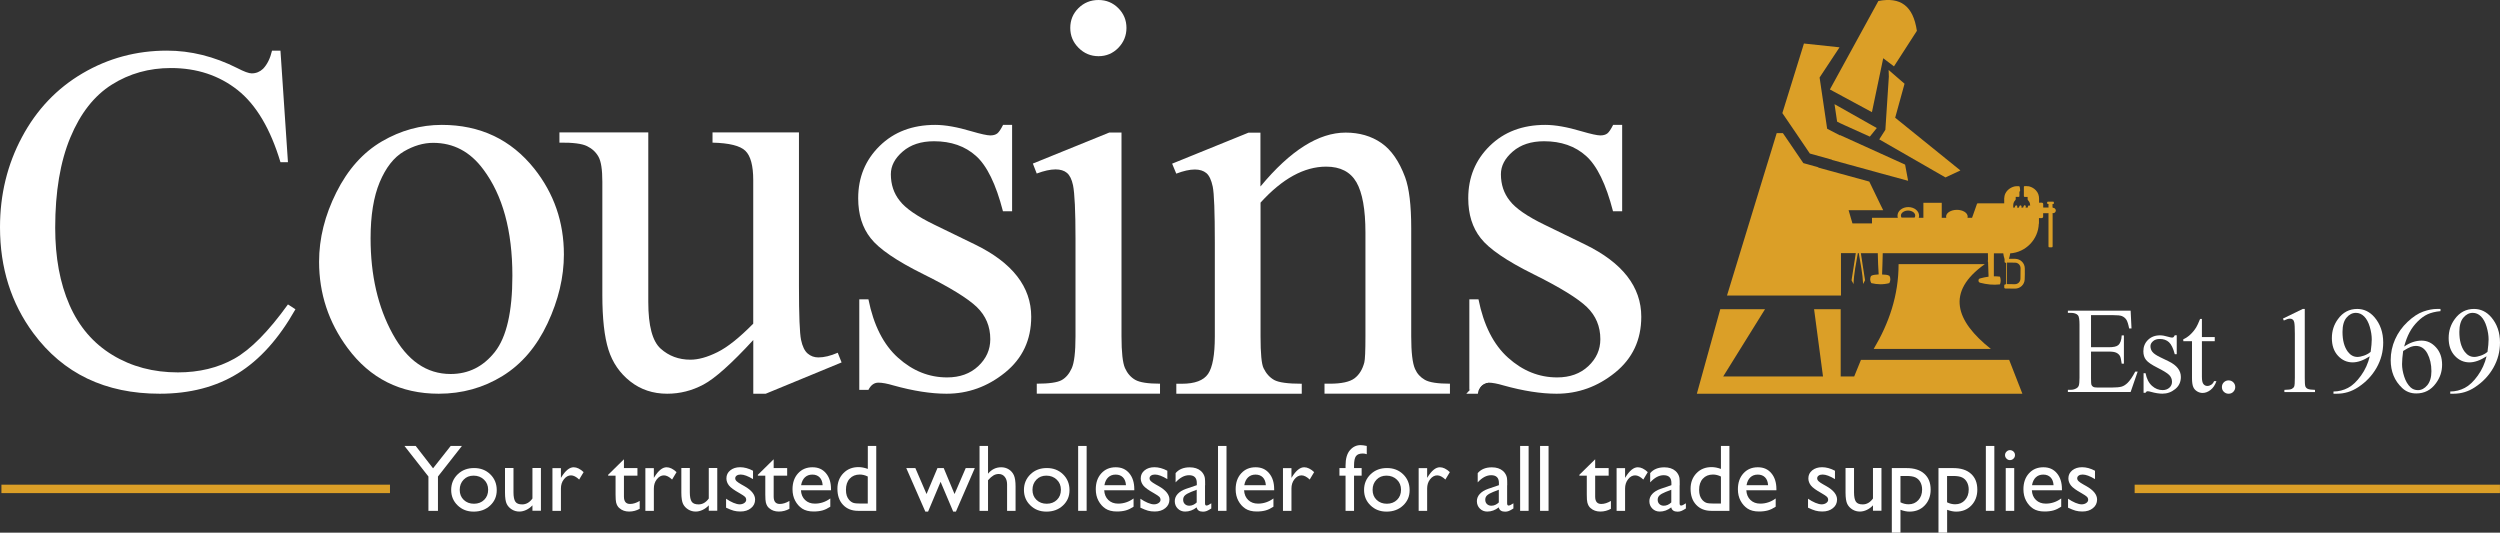 <?xml version="1.0" encoding="utf-8"?>
<svg xmlns="http://www.w3.org/2000/svg" id="Layer_1" viewBox="0 0 453.81 96.69">
  <rect x="0" y="0" width="453.81" height="96.69" fill="#333333" stroke="none"/>
  <defs>
    <style>
      .cls-1 {
        fill: #db9f27;
      }

      .cls-2 {
        fill: #fff;
      }
    </style>
  </defs>
  <g>
    <path class="cls-1" d="M339.8,20.36l2.05-9.79,1.95,1.48,4.16-6.45c-.67-4.55-2.98-6.19-6.99-5.42l-8.8,16.06,7.63,4.12h0Z"/>
    <polygon class="cls-1" points="341.13 25.3 353.15 32.21 355.86 30.94 344.02 21.37 345.72 15.2 342.83 12.7 342.87 13.91 342.24 23.56 341.13 25.3"/>
    <path class="cls-1" d="M372.68,37.67h-.12s.02-.05.02-.08v-.56h.08c.06,0,.1,0,.13-.04.04-.04.04-.1.04-.15v-.04s0-.1-.04-.15c-.03-.03-.07-.05-.13-.04h-.88c-.06,0-.1,0-.13.04-.04.04-.05.11-.05.16v.02c0,.06,0,.2.17.2h.08v.57s0,.05.02.07h-.9s-.05,0-.08,0v-.59c0-.19-.09-.29-.29-.29h-.36s-.07,0-.1.02v-.74c0-.59-.19-1.11-.58-1.52-.32-.34-.72-.58-1.19-.71-.02,0-.03,0-.05,0-.03,0-.06-.02-.09-.03-.02,0-.09-.02-.14.02-.03-.03-.08-.05-.13-.04h-.41c-.06,0-.1,0-.13.04-.04.04-.04.1-.04.13v1.6s0,.1.05.15c.04.04.09.04.13.04h.37s.09,0,.13,0v.39c0,.09.03.17.1.24.24.26.36.55.35.88v.13s-.07-.08-.13-.1c-.11-.03-.18.06-.21.09-.05.06-.06.13-.08.19,0,.02-.01.05-.02.07,0,.02-.02.05-.02.07-.03-.02-.07-.02-.12-.02h-.24v-.02s.02-.09.03-.14v-.02c.03-.12-.03-.21-.15-.24-.1-.03-.19.03-.23.14-.03.09-.06.19-.09.28-.02,0-.04,0-.06,0h-.27s0-.02.01-.03h0c.02-.06.03-.11.03-.17,0-.1-.05-.18-.16-.21-.1-.02-.19.03-.23.14-.03.1-.07.19-.1.29-.03,0-.06,0-.08-.02h-.25s0-.03.01-.04c.01-.04.02-.08.03-.13.02-.12-.04-.21-.14-.24-.1-.03-.19.02-.24.13-.04.09-.07.19-.1.28h-.25v-.45c0-.34.12-.63.36-.89.06-.07.09-.14.09-.23v-.38h.47c.17,0,.2-.03.2-.2v-.72q0-.06.03-.06c.06,0,.1-.06.1-.12s0-.12-.01-.18c-.01-.17-.02-.36-.07-.53-.03-.12-.11-.13-.15-.13h-.18c-.18,0-.37,0-.55.03-.25.05-.49.14-.71.26-.46.26-.81.61-1.02,1.05-.14.3-.18.61-.2.88v.4c0,.16.01.32,0,.47v.02h-4.69c-.19,0-.22,0-.29.2-.12.35-.25.71-.37,1.06l-.12.33c-.03.1-.07.19-.1.29-.08.22-.15.45-.24.67,0,.02-.01.05-.02.07h-.83c.02-.07.03-.15.03-.22,0-.68-.88-1.22-1.96-1.22s-1.96.55-1.96,1.22c0,.08.01.15.03.22h-.82v-2.72h-3.33v2.72h-.84c.04-.12.06-.24.06-.37,0-.87-.88-1.57-1.96-1.57s-1.96.7-1.96,1.57c0,.13.02.25.06.37h-4.69v1.02h-3.55l-.7-2.4h6.28l-.49-.99-2.03-4.2-7.26-1.99-2-.55.02-.05-2.03-.57-.7-.19-.41-.6-2.54-3.73-.76-1.11h-1.13l-.96,3.15-1.3,4.22-6.76,22.11h20.69v-7.7h2.69c-.25,1.62-.51,3.26-.77,4.93.13.24.24.46.36.69.06-1.91.46-3.76.78-5.62h.17c.31,1.86.7,3.7.79,5.6.12-.23.23-.46.35-.68-.29-1.64-.49-3.28-.76-4.91h3.07c.01,1.29.09,2.57.16,3.85-.51.08-.98.02-1.39.28-.21.43-.21.84.05,1.3,1.1.27,2.2.29,3.28,0,.23-.47.24-.89.02-1.32-.39-.23-.83-.21-1.34-.24.03-1.28.11-2.56.12-3.87h19.09c0,.39.01.79.02,1.18h-.02v.44s.02-.02.03-.02c.03.88.07,1.77.09,2.66-.53.07-1.05.18-1.58.33-.17.05-.25.19-.25.37,0,.2.1.35.29.4,1.19.31,2.39.45,3.61.3.17-.45.17-.91,0-1.4-.38-.05-.76-.07-1.13-.06h.02v-3.06c0-.37,0-.75.01-1.12h1.7c.04.32.1.64.21.95.05.14.03.28.03.43,0,.31,0,.32.3.36-.02,1.29-.03,2.59-.05,3.88-.28.03-.31.06-.31.33v.19c-.01.18.07.25.24.25.57,0,1.14.02,1.71.02.95,0,1.73-.73,1.76-1.68.03-.66.03-1.33.02-1.99-.01-.97-.78-1.72-1.75-1.74-.37,0-.74,0-1.13,0,.11-.33.18-.66.23-.99,2.82-.19,5.08-2.51,5.19-5.35.03-.03.03-.09.03-.18v-.89s.05.02.09.02h.39c.18,0,.28-.11.28-.29v-.6s.06,0,.09,0h.9s-.02.07-.02.1v5.86c0,.2.03.23.23.23h.32c.16,0,.2-.04.2-.21v-5.8c0-.09,0-.15-.01-.19.06,0,.11,0,.17,0,.24-.03.43-.25.42-.5-.01-.25-.23-.46-.48-.46l-.02-.03ZM347.53,39.5h-2.35c-.08-.11-.12-.24-.12-.37,0-.49.59-.91,1.3-.91s1.3.41,1.3.91c0,.13-.04.26-.12.37h0ZM365.78,47.68c.56,0,1,.45,1,1.01,0,.64,0,1.28-.02,1.91-.02.58-.46.99-1.03.99-.44,0-.88,0-1.31-.02-.05,0-.1.02-.14-.03.02-1.29.03-2.57.05-3.88.5,0,.98,0,1.46.02h0Z"/>
    <polygon class="cls-1" points="328.53 27.87 332.55 28.99 332.54 29.03 341.02 31.36 341.16 31.4 341.16 31.4 346.37 32.82 345.82 29.88 334 24.52 333.98 24.57 331.67 23.37 330.94 18.4 330.3 14.07 333.92 8.59 327.46 7.9 323.54 20.53 326 24.14 328.53 27.87"/>
    <polygon class="cls-1" points="333.48 22.08 333.99 22.34 334.81 22.72 339.42 24.8 340.68 23.24 333.01 18.91 333.48 22.08"/>
    <polygon class="cls-1" points="364.71 65.32 337.81 65.32 336.58 68.34 334.13 68.34 334.13 56.13 329.3 56.13 330.92 68.34 312.8 68.34 320.39 56.13 312.27 56.13 308.02 71.47 320.39 71.47 335.3 71.47 337.07 71.47 367.11 71.47 364.71 65.32"/>
    <path class="cls-1" d="M360.29,47.95h-15.65c0,5.64-1.72,10.69-4.52,15.39h21.27c-6.41-5.08-8.21-10.36-1.1-15.39Z"/>
  </g>
  <g>
    <path class="cls-2" d="M379.57,57.19v5.84h3.25c.84,0,1.41-.13,1.69-.38.38-.33.59-.92.63-1.77h.4v5.14h-.4c-.1-.72-.2-1.18-.31-1.38-.13-.25-.35-.45-.64-.6s-.76-.22-1.37-.22h-3.25v4.87c0,.65.03,1.05.09,1.19s.16.25.31.34.42.13.83.13h2.51c.84,0,1.44-.06,1.82-.17s.74-.35,1.09-.69c.45-.45.91-1.13,1.38-2.04h.44l-1.28,3.71h-11.39v-.4h.52c.35,0,.68-.08.99-.25.23-.12.39-.29.47-.52s.13-.71.13-1.43v-9.6c0-.94-.09-1.52-.28-1.73-.26-.29-.7-.44-1.31-.44h-.52v-.4h11.39l.16,3.24h-.43c-.15-.78-.32-1.31-.51-1.6s-.46-.51-.82-.66c-.29-.11-.8-.16-1.54-.16h-4.05v-.02Z"/>
    <path class="cls-2" d="M395.13,60.89v3.4h-.36c-.28-1.07-.63-1.79-1.06-2.18s-.98-.58-1.65-.58c-.51,0-.92.13-1.23.4s-.47.57-.47.89c0,.41.12.76.35,1.05.23.3.68.61,1.37.95l1.59.77c1.48.72,2.21,1.67,2.21,2.84,0,.91-.34,1.64-1.03,2.2s-1.46.83-2.31.83c-.61,0-1.31-.11-2.09-.33-.24-.07-.44-.11-.59-.11-.17,0-.3.09-.39.28h-.36v-3.56h.36c.2,1.02.59,1.78,1.17,2.3s1.22.77,1.93.77c.5,0,.91-.15,1.23-.44s.47-.65.47-1.06c0-.5-.18-.92-.53-1.26s-1.06-.77-2.11-1.3-1.74-1-2.07-1.42c-.33-.41-.49-.94-.49-1.57,0-.82.28-1.51.84-2.06s1.29-.83,2.19-.83c.39,0,.87.08,1.43.25.37.11.62.16.74.16s.21-.03.27-.08.14-.16.23-.34h.36v.03Z"/>
    <path class="cls-2" d="M399.7,57.9v3.28h2.33v.76h-2.33v6.47c0,.65.09,1.08.28,1.31s.42.34.71.34c.24,0,.47-.07.7-.22s.4-.37.52-.66h.43c-.25.71-.61,1.25-1.08,1.61s-.94.54-1.44.54c-.33,0-.66-.09-.98-.28s-.56-.45-.71-.8-.23-.88-.23-1.6v-6.71h-1.58v-.36c.4-.16.81-.43,1.23-.81s.79-.83,1.12-1.36c.17-.28.4-.78.7-1.52h.34-.01Z"/>
    <path class="cls-2" d="M404.54,69.05c.34,0,.63.12.86.35s.35.52.35.86-.12.62-.35.86-.52.35-.86.35-.62-.12-.86-.35-.35-.52-.35-.86.12-.63.35-.86.52-.35.86-.35Z"/>
    <path class="cls-2" d="M414.41,57.83l3.6-1.75h.36v12.48c0,.83.03,1.34.1,1.55s.21.36.43.47.66.17,1.33.19v.4h-5.56v-.4c.7-.01,1.15-.07,1.35-.18s.35-.25.43-.43.12-.71.12-1.6v-7.98c0-1.08-.04-1.77-.11-2.07-.05-.23-.14-.4-.28-.51s-.3-.16-.49-.16c-.27,0-.64.11-1.12.34l-.16-.34h0Z"/>
    <path class="cls-2" d="M423.58,71.47v-.4c.94-.01,1.82-.23,2.64-.66s1.6-1.17,2.36-2.23,1.29-2.23,1.59-3.5c-1.14.73-2.17,1.1-3.1,1.1-1.04,0-1.93-.4-2.67-1.2s-1.11-1.87-1.11-3.2.37-2.45,1.11-3.46c.89-1.23,2.06-1.84,3.5-1.84,1.21,0,2.25.5,3.12,1.5,1.06,1.24,1.59,2.78,1.59,4.6,0,1.64-.4,3.17-1.21,4.59s-1.93,2.6-3.37,3.54c-1.17.77-2.45,1.16-3.83,1.16,0,0-.62,0-.62,0ZM430.33,63.87c.13-.94.2-1.7.2-2.27,0-.7-.12-1.47-.36-2.28s-.58-1.44-1.02-1.88-.94-.65-1.5-.65c-.65,0-1.21.29-1.7.87s-.73,1.45-.73,2.59c0,1.53.32,2.73.97,3.6.47.62,1.05.94,1.74.94.33,0,.73-.08,1.19-.24s.86-.39,1.21-.68Z"/>
    <path class="cls-2" d="M443.01,56.08v.4c-.96.09-1.74.29-2.35.57s-1.21.72-1.8,1.31-1.08,1.24-1.47,1.97-.71,1.58-.98,2.58c1.05-.72,2.1-1.08,3.15-1.08s1.89.41,2.63,1.22,1.11,1.86,1.11,3.14-.37,2.36-1.12,3.38c-.9,1.24-2.09,1.85-3.57,1.85-1.01,0-1.87-.33-2.57-1-1.38-1.3-2.07-2.99-2.07-5.06,0-1.32.27-2.58.8-3.77s1.29-2.25,2.27-3.17,1.93-1.54,2.83-1.86,1.74-.48,2.52-.48h.63,0ZM436.23,63.71c-.13.98-.2,1.77-.2,2.38,0,.7.13,1.46.39,2.27s.64,1.47,1.15,1.95c.37.34.82.51,1.35.51.63,0,1.2-.3,1.69-.89s.75-1.45.75-2.55c0-1.24-.25-2.32-.74-3.23s-1.2-1.36-2.1-1.36c-.28,0-.57.06-.89.17s-.78.37-1.4.75h0Z"/>
    <path class="cls-2" d="M444.78,71.47v-.4c.94-.01,1.82-.23,2.64-.66s1.6-1.17,2.36-2.23,1.29-2.23,1.59-3.5c-1.14.73-2.17,1.1-3.1,1.1-1.04,0-1.93-.4-2.67-1.2s-1.11-1.87-1.11-3.2.37-2.45,1.11-3.46c.89-1.23,2.06-1.84,3.5-1.84,1.21,0,2.25.5,3.12,1.5,1.06,1.24,1.59,2.78,1.59,4.6,0,1.64-.4,3.17-1.21,4.59s-1.93,2.6-3.37,3.54c-1.17.77-2.45,1.16-3.83,1.16,0,0-.62,0-.62,0ZM451.54,63.87c.13-.94.2-1.7.2-2.27,0-.7-.12-1.47-.36-2.28s-.58-1.44-1.02-1.88-.94-.65-1.5-.65c-.65,0-1.21.29-1.7.87s-.73,1.45-.73,2.59c0,1.53.32,2.73.97,3.6.47.62,1.05.94,1.74.94.33,0,.73-.08,1.19-.24s.86-.39,1.21-.68Z"/>
  </g>
  <g>
    <path class="cls-2" d="M50.91,9.19l1.36,20.25h-1.36c-1.82-6.06-4.41-10.42-7.77-13.09-3.37-2.66-7.41-4-12.12-4-3.95,0-7.53,1-10.72,3.01s-5.7,5.2-7.53,9.6c-1.83,4.39-2.75,9.85-2.75,16.38,0,5.39.86,10.06,2.59,14.01,1.73,3.95,4.33,6.98,7.8,9.09,3.47,2.11,7.43,3.16,11.88,3.16,3.87,0,7.28-.83,10.23-2.48,2.96-1.65,6.21-4.94,9.75-9.86l1.36.88c-2.99,5.3-6.47,9.18-10.45,11.64s-8.71,3.69-14.19,3.69c-9.87,0-17.51-3.66-22.93-10.98C2.02,55.04,0,48.63,0,41.25c0-5.94,1.33-11.4,4-16.38,2.66-4.98,6.33-8.83,11-11.57s9.77-4.11,15.31-4.11c4.3,0,8.55,1.05,12.74,3.16,1.23.64,2.11.97,2.64.97.79,0,1.48-.28,2.06-.83.76-.79,1.3-1.89,1.63-3.29h1.54-.01Z"/>
    <path class="cls-2" d="M80.19,22.67c6.97,0,12.56,2.65,16.79,7.94,3.59,4.52,5.38,9.72,5.38,15.58,0,4.12-.99,8.29-2.97,12.51s-4.7,7.41-8.17,9.55c-3.47,2.14-7.33,3.22-11.58,3.22-6.94,0-12.45-2.76-16.54-8.29-3.45-4.66-5.18-9.88-5.18-15.68,0-4.22,1.05-8.42,3.14-12.59,2.09-4.17,4.85-7.25,8.27-9.25,3.42-1.99,7.04-2.99,10.86-2.99ZM78.63,25.93c-1.78,0-3.56.53-5.35,1.58-1.79,1.06-3.24,2.91-4.35,5.55-1.11,2.65-1.66,6.05-1.66,10.2,0,6.7,1.33,12.48,4,17.34,2.66,4.86,6.17,7.29,10.53,7.29,3.25,0,5.93-1.34,8.04-4.02,2.11-2.68,3.17-7.29,3.17-13.82,0-8.17-1.76-14.61-5.28-19.3-2.38-3.22-5.41-4.82-9.1-4.82Z"/>
    <path class="cls-2" d="M145.03,24.02v27.89c0,5.33.13,8.59.38,9.78s.65,2.02,1.21,2.49c.55.47,1.2.7,1.93.7,1.04,0,2.21-.28,3.52-.85l.7,1.76-13.77,5.68h-2.26v-9.75c-3.95,4.29-6.97,6.99-9.05,8.09-2.08,1.11-4.27,1.66-6.58,1.66-2.58,0-4.82-.75-6.71-2.24s-3.21-3.41-3.95-5.75c-.74-2.34-1.11-5.66-1.11-9.95v-20.56c0-2.18-.23-3.69-.7-4.52-.47-.84-1.16-1.48-2.09-1.93-.92-.45-2.59-.66-5-.63v-1.86h16.13v30.81c0,4.29.75,7.1,2.24,8.44,1.49,1.34,3.29,2.01,5.4,2.01,1.44,0,3.07-.45,4.9-1.36,1.83-.9,4-2.63,6.51-5.18v-26.08c0-2.61-.48-4.38-1.43-5.3-.95-.92-2.94-1.41-5.96-1.48v-1.86h15.69Z"/>
    <path class="cls-2" d="M183.72,22.67v15.68h-1.66c-1.27-4.93-2.91-8.28-4.9-10.05-1.99-1.78-4.53-2.66-7.61-2.66-2.35,0-4.24.62-5.68,1.86-1.44,1.24-2.16,2.61-2.16,4.12,0,1.88.54,3.49,1.61,4.82,1.04,1.37,3.15,2.83,6.33,4.37l7.34,3.57c6.8,3.32,10.2,7.69,10.2,13.12,0,4.19-1.58,7.56-4.75,10.13-3.17,2.56-6.71,3.84-10.63,3.84-2.81,0-6.03-.5-9.65-1.51-1.11-.33-2.01-.5-2.71-.5-.77,0-1.37.44-1.81,1.31h-1.66v-16.43h1.66c.94,4.69,2.73,8.23,5.38,10.6,2.65,2.38,5.61,3.57,8.9,3.57,2.31,0,4.2-.68,5.65-2.04s2.19-2.99,2.19-4.9c0-2.31-.81-4.25-2.44-5.83-1.63-1.57-4.87-3.57-9.73-5.98s-8.04-4.59-9.55-6.53c-1.51-1.91-2.26-4.32-2.26-7.24,0-3.79,1.3-6.95,3.9-9.5,2.6-2.55,5.96-3.82,10.08-3.82,1.81,0,4,.39,6.58,1.16,1.71.5,2.85.75,3.42.75.54,0,.95-.12,1.26-.35.3-.23.65-.75,1.06-1.56h1.66-.02Z"/>
    <path class="cls-2" d="M203.58,24.07v36.99c0,2.88.21,4.8.63,5.75s1.04,1.67,1.86,2.14,2.32.7,4.5.7v1.81h-22.37v-1.81c2.24,0,3.75-.22,4.52-.65s1.38-1.16,1.83-2.16.68-2.93.68-5.78v-17.74c0-4.99-.15-8.22-.45-9.7-.23-1.07-.6-1.82-1.11-2.24-.5-.42-1.19-.63-2.06-.63-.94,0-2.08.25-3.42.75l-.7-1.81,13.87-5.63h2.22ZM199.41,0c1.41,0,2.61.5,3.59,1.48.99.99,1.48,2.19,1.48,3.59s-.5,2.61-1.48,3.62c-.99,1.01-2.19,1.51-3.59,1.51s-2.61-.5-3.62-1.51-1.51-2.21-1.51-3.62.49-2.61,1.48-3.59S197.96,0,199.4,0h0Z"/>
    <path class="cls-2" d="M228.83,33.82c5.39-6.5,10.54-9.75,15.43-9.75,2.51,0,4.67.63,6.48,1.88s3.25,3.33,4.32,6.21c.74,2.01,1.11,5.09,1.11,9.25v19.65c0,2.92.23,4.89.7,5.93.37.84.96,1.49,1.78,1.96s2.34.7,4.55.7v1.81h-22.77v-1.81h.95c2.14,0,3.64-.33,4.5-.98s1.45-1.62,1.78-2.89c.13-.5.2-2.08.2-4.72v-18.85c0-4.19-.55-7.23-1.63-9.12-1.09-1.89-2.92-2.84-5.5-2.84-3.99,0-7.96,2.18-11.91,6.53v24.28c0,3.12.18,5.04.55,5.78.47.97,1.11,1.68,1.93,2.14.82.45,2.49.68,5,.68v1.81h-22.77v-1.81h1.01c2.34,0,3.93-.59,4.75-1.78s1.23-3.46,1.23-6.81v-17.09c0-5.53-.13-8.9-.38-10.1s-.64-2.03-1.16-2.46c-.52-.43-1.21-.65-2.09-.65-.94,0-2.06.25-3.37.75l-.75-1.81,13.87-5.63h2.16v9.75h.03Z"/>
    <path class="cls-2" d="M294.46,22.67v15.68h-1.66c-1.27-4.93-2.91-8.28-4.9-10.05-1.99-1.78-4.53-2.66-7.61-2.66-2.35,0-4.24.62-5.68,1.86s-2.16,2.61-2.16,4.12c0,1.88.54,3.49,1.61,4.82,1.04,1.37,3.15,2.83,6.33,4.37l7.34,3.57c6.8,3.32,10.2,7.69,10.2,13.12,0,4.19-1.58,7.56-4.75,10.13-3.17,2.56-6.71,3.84-10.63,3.84-2.81,0-6.03-.5-9.65-1.51-1.11-.33-2.01-.5-2.71-.5-.77,0-1.37.44-1.81,1.31h-1.66v-16.43h1.66c.94,4.69,2.73,8.23,5.38,10.6,2.65,2.38,5.61,3.57,8.9,3.57,2.31,0,4.2-.68,5.65-2.04s2.19-2.99,2.19-4.9c0-2.31-.81-4.25-2.44-5.83-1.63-1.57-4.87-3.57-9.73-5.98-4.86-2.41-8.04-4.59-9.55-6.53-1.51-1.91-2.26-4.32-2.26-7.24,0-3.79,1.3-6.95,3.9-9.5s5.96-3.82,10.08-3.82c1.81,0,4,.39,6.58,1.16,1.71.5,2.85.75,3.42.75.54,0,.95-.12,1.26-.35.3-.23.65-.75,1.06-1.56h1.66-.02Z"/>
    <path class="cls-2" d="M270.18,69.46s-1.67.06-1.91,2.01h-2.1l1.89-2.02,1.1-1.17s.97,1.19,1.02,1.19h0Z"/>
  </g>
  <g>
    <path class="cls-2" d="M81.8,80.95h2.05l-4.35,5.55v6.23h-1.73v-6.23l-4.35-5.55h2.04l3.15,4.06,3.2-4.06h-.01Z"/>
    <path class="cls-2" d="M86.06,84.96c1.18,0,2.16.38,2.94,1.14s1.17,1.72,1.17,2.87-.4,2.05-1.19,2.79-1.79,1.11-2.99,1.11-2.14-.38-2.92-1.13-1.17-1.69-1.17-2.81.4-2.08,1.19-2.84,1.78-1.13,2.97-1.13h0ZM85.97,86.34c-.74,0-1.34.24-1.81.73s-.71,1.1-.71,1.85.24,1.35.73,1.82,1.11.7,1.86.7,1.37-.24,1.85-.71.72-1.08.72-1.83-.25-1.35-.75-1.83-1.13-.73-1.89-.73Z"/>
    <path class="cls-2" d="M96.65,92.73v-1c-.33.36-.7.63-1.12.83s-.84.3-1.25.3c-.49,0-.94-.12-1.35-.37s-.73-.58-.94-1-.32-1.11-.32-2.09v-4.45h1.54v4.42c0,.81.12,1.38.35,1.71s.64.48,1.23.48c.73,0,1.35-.36,1.86-1.07v-5.54h1.54v7.76h-1.54v.02Z"/>
    <path class="cls-2" d="M101.82,84.97v1.78l.08-.13c.74-1.2,1.48-1.8,2.23-1.8.58,0,1.18.29,1.81.88l-.81,1.35c-.53-.51-1.03-.76-1.48-.76-.49,0-.92.24-1.29.71s-.54,1.03-.54,1.68v4.06h-1.54v-7.76h1.54Z"/>
    <path class="cls-2" d="M110.38,86.2l2.88-2.83v1.6h2.45v1.38h-2.45v3.8c0,.89.37,1.33,1.11,1.33.55,0,1.13-.18,1.75-.55v1.43c-.59.33-1.23.5-1.93.5s-1.29-.21-1.75-.62c-.15-.12-.27-.26-.36-.42s-.18-.36-.24-.61-.1-.73-.1-1.43v-3.44h-1.35v-.15h-.01Z"/>
    <path class="cls-2" d="M118.69,84.97v1.78l.08-.13c.74-1.2,1.48-1.8,2.23-1.8.58,0,1.18.29,1.81.88l-.81,1.35c-.53-.51-1.03-.76-1.48-.76-.49,0-.92.24-1.29.71s-.54,1.03-.54,1.68v4.06h-1.54v-7.76h1.54Z"/>
    <path class="cls-2" d="M128.66,92.73v-1c-.33.36-.7.63-1.12.83s-.84.3-1.25.3c-.49,0-.94-.12-1.35-.37s-.73-.58-.94-1-.32-1.11-.32-2.09v-4.45h1.54v4.42c0,.81.12,1.38.35,1.71s.64.48,1.23.48c.73,0,1.35-.36,1.86-1.07v-5.54h1.54v7.76h-1.54v.02Z"/>
    <path class="cls-2" d="M131.8,92.18v-1.65c.43.3.88.55,1.33.74s.83.28,1.14.28.6-.08.83-.24.35-.35.35-.57-.07-.41-.22-.56-.47-.36-.97-.65c-.99-.55-1.64-1.02-1.94-1.41s-.46-.82-.46-1.28c0-.6.23-1.08.7-1.46s1.06-.57,1.79-.57,1.54.21,2.34.64v1.52c-.91-.55-1.66-.83-2.24-.83-.3,0-.54.06-.72.19-.18.13-.27.29-.27.5,0,.18.08.35.25.52.17.16.46.36.87.59l.55.31c1.29.73,1.94,1.54,1.94,2.43,0,.64-.25,1.16-.75,1.56-.5.41-1.14.61-1.92.61-.46,0-.87-.05-1.23-.15s-.81-.28-1.36-.54v.02Z"/>
    <path class="cls-2" d="M137.56,86.2l2.88-2.83v1.6h2.45v1.38h-2.45v3.8c0,.89.37,1.33,1.11,1.33.55,0,1.13-.18,1.75-.55v1.43c-.59.33-1.23.5-1.93.5s-1.29-.21-1.75-.62c-.15-.12-.27-.26-.36-.42s-.18-.36-.24-.61-.1-.73-.1-1.43v-3.44h-1.35v-.15h0Z"/>
    <path class="cls-2" d="M150.85,88.99h-5.46c.04.74.29,1.33.75,1.77s1.05.66,1.78.66c1.01,0,1.95-.31,2.8-.94v1.5c-.47.31-.94.54-1.4.67s-1.01.2-1.63.2c-.85,0-1.55-.18-2.08-.53s-.95-.83-1.27-1.43-.48-1.29-.48-2.08c0-1.18.33-2.14,1-2.88s1.54-1.11,2.61-1.11,1.85.36,2.46,1.08.92,1.68.92,2.89v.19h0ZM145.42,88.07h3.91c-.04-.61-.22-1.09-.55-1.42s-.76-.5-1.32-.5-1,.17-1.35.5-.58.8-.69,1.42h0Z"/>
    <path class="cls-2" d="M157.52,80.95h1.54v11.78h-3.28c-1.15,0-2.06-.36-2.75-1.09s-1.02-1.7-1.02-2.92c0-1.14.36-2.08,1.08-2.82s1.63-1.11,2.75-1.11c.52,0,1.08.11,1.69.33v-4.18h0ZM157.52,91.42v-4.92c-.48-.24-.96-.36-1.45-.36-.76,0-1.37.25-1.83.75s-.68,1.18-.68,2.02.2,1.41.59,1.85c.24.26.49.43.75.52s.74.13,1.43.13h1.19Z"/>
    <path class="cls-2" d="M175.3,84.97h1.65l-3.43,7.9h-.49l-2.29-5.41-2.27,5.41h-.5l-3.46-7.9h1.65l2.03,4.71,1.98-4.71h1.14l1.96,4.71,2.03-4.71h0Z"/>
    <path class="cls-2" d="M177.81,80.95h1.54v5.04c.64-.78,1.44-1.17,2.39-1.17.52,0,.98.13,1.39.39s.72.62.92,1.07.3,1.13.3,2.03v4.42h-1.54v-4.8c0-.57-.14-1.02-.42-1.37s-.65-.52-1.1-.52c-.34,0-.66.09-.95.26s-.63.46-.99.87v5.56h-1.54v-11.78Z"/>
    <path class="cls-2" d="M190.03,84.96c1.18,0,2.16.38,2.94,1.14s1.17,1.72,1.17,2.87-.4,2.05-1.19,2.79-1.79,1.11-2.99,1.11-2.14-.38-2.92-1.13-1.17-1.69-1.17-2.81.4-2.08,1.19-2.84,1.78-1.13,2.97-1.13h0ZM189.94,86.34c-.74,0-1.34.24-1.81.73s-.71,1.1-.71,1.85.24,1.35.73,1.82,1.11.7,1.86.7,1.37-.24,1.85-.71.72-1.08.72-1.83-.25-1.35-.75-1.83-1.13-.73-1.89-.73Z"/>
    <path class="cls-2" d="M195.71,80.95h1.54v11.78h-1.54v-11.78Z"/>
    <path class="cls-2" d="M205.9,88.99h-5.46c.04.74.29,1.33.75,1.77s1.05.66,1.78.66c1.01,0,1.95-.31,2.8-.94v1.5c-.47.31-.94.54-1.4.67s-1.01.2-1.63.2c-.85,0-1.55-.18-2.08-.53s-.95-.83-1.27-1.43-.48-1.29-.48-2.08c0-1.18.33-2.14,1-2.88s1.54-1.11,2.61-1.11,1.85.36,2.46,1.08.92,1.68.92,2.89v.19h0ZM200.48,88.07h3.91c-.04-.61-.22-1.09-.55-1.42s-.76-.5-1.32-.5-1,.17-1.35.5-.58.8-.69,1.42h0Z"/>
    <path class="cls-2" d="M207.01,92.18v-1.65c.43.3.88.55,1.33.74s.83.28,1.14.28.6-.08.83-.24.35-.35.35-.57-.07-.41-.22-.56-.47-.36-.97-.65c-.99-.55-1.64-1.02-1.94-1.41s-.46-.82-.46-1.28c0-.6.23-1.08.7-1.46s1.06-.57,1.79-.57,1.54.21,2.34.64v1.52c-.91-.55-1.66-.83-2.24-.83-.3,0-.54.06-.72.19-.18.13-.27.29-.27.5,0,.18.08.35.25.52.17.16.46.36.87.59l.55.31c1.29.73,1.94,1.54,1.94,2.43,0,.64-.25,1.16-.75,1.56-.5.41-1.14.61-1.92.61-.46,0-.87-.05-1.23-.15s-.81-.28-1.36-.54v.02Z"/>
    <path class="cls-2" d="M218.74,88.07v3.3c0,.26.09.4.27.4s.48-.14.87-.41v.94c-.35.22-.63.38-.84.46s-.43.12-.66.12c-.66,0-1.05-.26-1.16-.78-.65.51-1.35.76-2.08.76-.54,0-.99-.18-1.35-.54s-.54-.81-.54-1.35c0-.49.18-.93.53-1.31s.85-.69,1.5-.92l1.97-.67v-.41c0-.93-.47-1.4-1.4-1.4-.84,0-1.65.43-2.45,1.3v-1.68c.6-.7,1.45-1.05,2.57-1.05.84,0,1.51.22,2.02.66.17.14.32.33.46.56s.22.47.26.7.05.68.05,1.33h-.02ZM217.23,91.2v-2.3l-1.03.4c-.52.21-.89.42-1.11.63s-.32.47-.32.79.1.58.31.78.47.3.8.3c.49,0,.94-.2,1.36-.6h0Z"/>
    <path class="cls-2" d="M221.1,80.95h1.54v11.78h-1.54v-11.78Z"/>
    <path class="cls-2" d="M231.29,88.99h-5.46c.04.74.29,1.33.75,1.77s1.05.66,1.78.66c1.01,0,1.95-.31,2.8-.94v1.5c-.47.31-.94.54-1.4.67s-1.01.2-1.63.2c-.85,0-1.55-.18-2.08-.53s-.95-.83-1.27-1.43-.48-1.29-.48-2.08c0-1.18.33-2.14,1-2.88s1.54-1.11,2.61-1.11,1.85.36,2.46,1.08.92,1.68.92,2.89v.19h0ZM225.87,88.07h3.91c-.04-.61-.22-1.09-.55-1.42s-.76-.5-1.32-.5-1,.17-1.35.5-.58.8-.69,1.42h0Z"/>
    <path class="cls-2" d="M234.43,84.97v1.78l.08-.13c.74-1.2,1.48-1.8,2.23-1.8.58,0,1.18.29,1.81.88l-.81,1.35c-.53-.51-1.03-.76-1.48-.76-.49,0-.92.24-1.29.71s-.54,1.03-.54,1.68v4.06h-1.54v-7.76h1.54,0Z"/>
    <path class="cls-2" d="M244.25,84.97v-.46c0-1.25.27-2.18.8-2.79s1.17-.92,1.91-.92c.32,0,.7.05,1.14.15v1.5c-.25-.09-.48-.13-.71-.13-.6,0-1.02.16-1.25.48s-.35.89-.35,1.71v.46h1.38v1.38h-1.38v6.38h-1.54v-6.38h-1.11v-1.38s1.11,0,1.11,0Z"/>
    <path class="cls-2" d="M251.77,84.96c1.18,0,2.16.38,2.94,1.14s1.17,1.72,1.17,2.87-.4,2.05-1.19,2.79-1.79,1.11-2.99,1.11-2.14-.38-2.92-1.13-1.17-1.69-1.17-2.81.4-2.08,1.19-2.84,1.78-1.13,2.97-1.13h0ZM251.68,86.34c-.74,0-1.34.24-1.81.73s-.71,1.1-.71,1.85.24,1.35.73,1.82,1.11.7,1.86.7,1.37-.24,1.85-.71.72-1.08.72-1.83-.25-1.35-.75-1.83-1.13-.73-1.89-.73Z"/>
    <path class="cls-2" d="M259.06,84.97v1.78l.08-.13c.74-1.2,1.48-1.8,2.23-1.8.58,0,1.18.29,1.81.88l-.81,1.35c-.53-.51-1.03-.76-1.48-.76-.49,0-.92.24-1.29.71s-.54,1.03-.54,1.68v4.06h-1.54v-7.76h1.54Z"/>
    <path class="cls-2" d="M273.58,88.07v3.3c0,.26.09.4.27.4s.48-.14.87-.41v.94c-.35.22-.63.38-.84.46s-.43.12-.66.12c-.66,0-1.05-.26-1.16-.78-.65.51-1.35.76-2.08.76-.54,0-.99-.18-1.35-.54s-.54-.81-.54-1.35c0-.49.18-.93.53-1.31s.85-.69,1.5-.92l1.97-.67v-.41c0-.93-.47-1.4-1.4-1.4-.84,0-1.65.43-2.45,1.3v-1.68c.6-.7,1.45-1.05,2.57-1.05.84,0,1.51.22,2.02.66.17.14.32.33.46.56s.22.47.26.7.05.68.05,1.33h-.02ZM272.07,91.2v-2.3l-1.03.4c-.52.21-.89.42-1.11.63s-.32.47-.32.79.1.58.31.78.47.3.8.3c.49,0,.94-.2,1.36-.6h0Z"/>
    <path class="cls-2" d="M275.94,80.95h1.54v11.78h-1.54v-11.78Z"/>
    <path class="cls-2" d="M279.56,80.95h1.54v11.78h-1.54v-11.78Z"/>
    <path class="cls-2" d="M286.68,86.2l2.88-2.83v1.6h2.45v1.38h-2.45v3.8c0,.89.37,1.33,1.11,1.33.55,0,1.13-.18,1.75-.55v1.43c-.59.33-1.23.5-1.93.5s-1.29-.21-1.75-.62c-.15-.12-.27-.26-.36-.42s-.17-.36-.24-.61-.1-.73-.1-1.43v-3.44h-1.35v-.15h-.01Z"/>
    <path class="cls-2" d="M294.99,84.97v1.78l.08-.13c.74-1.2,1.48-1.8,2.23-1.8.58,0,1.18.29,1.81.88l-.81,1.35c-.53-.51-1.03-.76-1.48-.76-.49,0-.93.24-1.29.71s-.54,1.03-.54,1.68v4.06h-1.54v-7.76h1.54Z"/>
    <path class="cls-2" d="M304.89,88.07v3.3c0,.26.09.4.27.4s.48-.14.87-.41v.94c-.35.22-.63.38-.84.46s-.43.12-.66.12c-.66,0-1.05-.26-1.16-.78-.65.51-1.35.76-2.08.76-.54,0-.99-.18-1.35-.54s-.54-.81-.54-1.35c0-.49.18-.93.53-1.31s.85-.69,1.5-.92l1.97-.67v-.41c0-.93-.47-1.4-1.4-1.4-.84,0-1.65.43-2.45,1.3v-1.68c.6-.7,1.45-1.05,2.57-1.05.84,0,1.51.22,2.02.66.17.14.32.33.46.56s.22.47.26.7.05.68.05,1.33h-.02ZM303.38,91.2v-2.3l-1.03.4c-.52.21-.89.42-1.11.63s-.33.47-.33.79.1.58.31.78.47.3.8.3c.49,0,.94-.2,1.36-.6Z"/>
    <path class="cls-2" d="M312.39,80.95h1.54v11.78h-3.28c-1.15,0-2.06-.36-2.75-1.09s-1.02-1.7-1.02-2.92c0-1.14.36-2.08,1.07-2.82s1.63-1.11,2.75-1.11c.52,0,1.08.11,1.69.33v-4.18h0ZM312.39,91.42v-4.92c-.48-.24-.96-.36-1.45-.36-.76,0-1.37.25-1.83.75s-.68,1.18-.68,2.02.2,1.41.59,1.85c.24.26.49.43.75.52s.74.13,1.43.13h1.19Z"/>
    <path class="cls-2" d="M322.46,88.99h-5.46c.04.74.29,1.33.75,1.77s1.05.66,1.78.66c1.01,0,1.95-.31,2.8-.94v1.5c-.47.31-.94.54-1.4.67s-1.01.2-1.63.2c-.85,0-1.55-.18-2.08-.53s-.95-.83-1.27-1.43-.48-1.29-.48-2.08c0-1.18.33-2.14,1-2.88s1.54-1.11,2.61-1.11,1.85.36,2.46,1.08.92,1.68.92,2.89v.19h0ZM317.04,88.07h3.91c-.04-.61-.22-1.09-.55-1.42s-.76-.5-1.32-.5-1,.17-1.35.5-.58.8-.69,1.42Z"/>
    <path class="cls-2" d="M328.2,92.18v-1.65c.43.3.88.55,1.33.74s.83.28,1.14.28.6-.08.83-.24.35-.35.35-.57-.07-.41-.22-.56-.47-.36-.97-.65c-.99-.55-1.64-1.02-1.94-1.41s-.46-.82-.46-1.28c0-.6.23-1.08.7-1.46s1.06-.57,1.79-.57,1.54.21,2.34.64v1.52c-.91-.55-1.66-.83-2.24-.83-.3,0-.54.06-.72.19-.18.13-.27.29-.27.5,0,.18.08.35.25.52s.46.36.87.59l.55.31c1.29.73,1.94,1.54,1.94,2.43,0,.64-.25,1.16-.75,1.56-.5.41-1.14.61-1.92.61-.46,0-.87-.05-1.23-.15s-.81-.28-1.36-.54v.02Z"/>
    <path class="cls-2" d="M339.99,92.73v-1c-.33.36-.7.63-1.12.83s-.84.3-1.25.3c-.49,0-.94-.12-1.35-.37s-.73-.58-.94-1-.32-1.11-.32-2.09v-4.45h1.54v4.42c0,.81.12,1.38.35,1.71s.64.48,1.23.48c.73,0,1.35-.36,1.86-1.07v-5.54h1.54v7.76h-1.54v.02Z"/>
    <path class="cls-2" d="M343.41,96.69v-11.72h2.69c1.37,0,2.45.34,3.21,1.03.77.69,1.15,1.64,1.15,2.88,0,1.16-.36,2.12-1.08,2.87s-1.64,1.12-2.76,1.12c-.49,0-1.04-.11-1.64-.33v4.15h-1.57,0ZM346.07,86.41h-1.09v4.77c.47.24.96.36,1.48.36.72,0,1.3-.25,1.76-.75.46-.5.69-1.14.69-1.93,0-.51-.11-.95-.32-1.34s-.51-.67-.88-.85-.92-.27-1.64-.27h0Z"/>
    <path class="cls-2" d="M351.88,96.69v-11.72h2.69c1.38,0,2.45.34,3.21,1.03.77.69,1.15,1.64,1.15,2.88,0,1.16-.36,2.12-1.08,2.87s-1.64,1.12-2.76,1.12c-.49,0-1.04-.11-1.64-.33v4.15h-1.57,0ZM354.53,86.41h-1.09v4.77c.47.24.97.36,1.48.36.72,0,1.31-.25,1.76-.75.46-.5.69-1.14.69-1.93,0-.51-.11-.95-.32-1.34s-.51-.67-.88-.85-.92-.27-1.64-.27h0Z"/>
    <path class="cls-2" d="M360.48,80.95h1.54v11.78h-1.54v-11.78Z"/>
    <path class="cls-2" d="M364.85,81.71c.25,0,.47.09.65.26s.27.39.27.64-.09.46-.27.64-.4.27-.65.27-.44-.09-.62-.27-.27-.4-.27-.64.09-.45.27-.63.39-.27.62-.27ZM364.09,84.97h1.54v7.76h-1.54v-7.76Z"/>
    <path class="cls-2" d="M374.29,88.99h-5.46c.04.74.29,1.33.75,1.77s1.05.66,1.78.66c1.01,0,1.95-.31,2.8-.94v1.5c-.47.31-.94.54-1.4.67s-1.01.2-1.63.2c-.85,0-1.55-.18-2.08-.53s-.95-.83-1.27-1.43-.48-1.29-.48-2.08c0-1.18.33-2.14,1-2.88s1.54-1.11,2.61-1.11,1.85.36,2.46,1.08.92,1.68.92,2.89v.19h0ZM368.86,88.07h3.91c-.04-.61-.22-1.09-.55-1.42s-.76-.5-1.32-.5-1,.17-1.35.5-.58.8-.69,1.42Z"/>
    <path class="cls-2" d="M375.4,92.18v-1.65c.43.3.88.55,1.33.74s.83.28,1.14.28.6-.08.83-.24.35-.35.35-.57-.07-.41-.22-.56-.47-.36-.97-.65c-.99-.55-1.64-1.02-1.94-1.41s-.46-.82-.46-1.28c0-.6.23-1.08.7-1.46s1.06-.57,1.79-.57,1.54.21,2.34.64v1.52c-.91-.55-1.66-.83-2.24-.83-.3,0-.54.06-.72.19-.18.13-.27.29-.27.5,0,.18.08.35.25.52s.46.36.87.59l.55.31c1.29.73,1.94,1.54,1.94,2.43,0,.64-.25,1.16-.75,1.56-.5.41-1.14.61-1.92.61-.46,0-.87-.05-1.23-.15s-.81-.28-1.36-.54v.02Z"/>
  </g>
  <rect class="cls-1" height="1.53" width="70.53" x=".26" y="87.98"/>
  <rect class="cls-1" height="1.53" width="66.31" x="387.49" y="87.98"/>
</svg>
